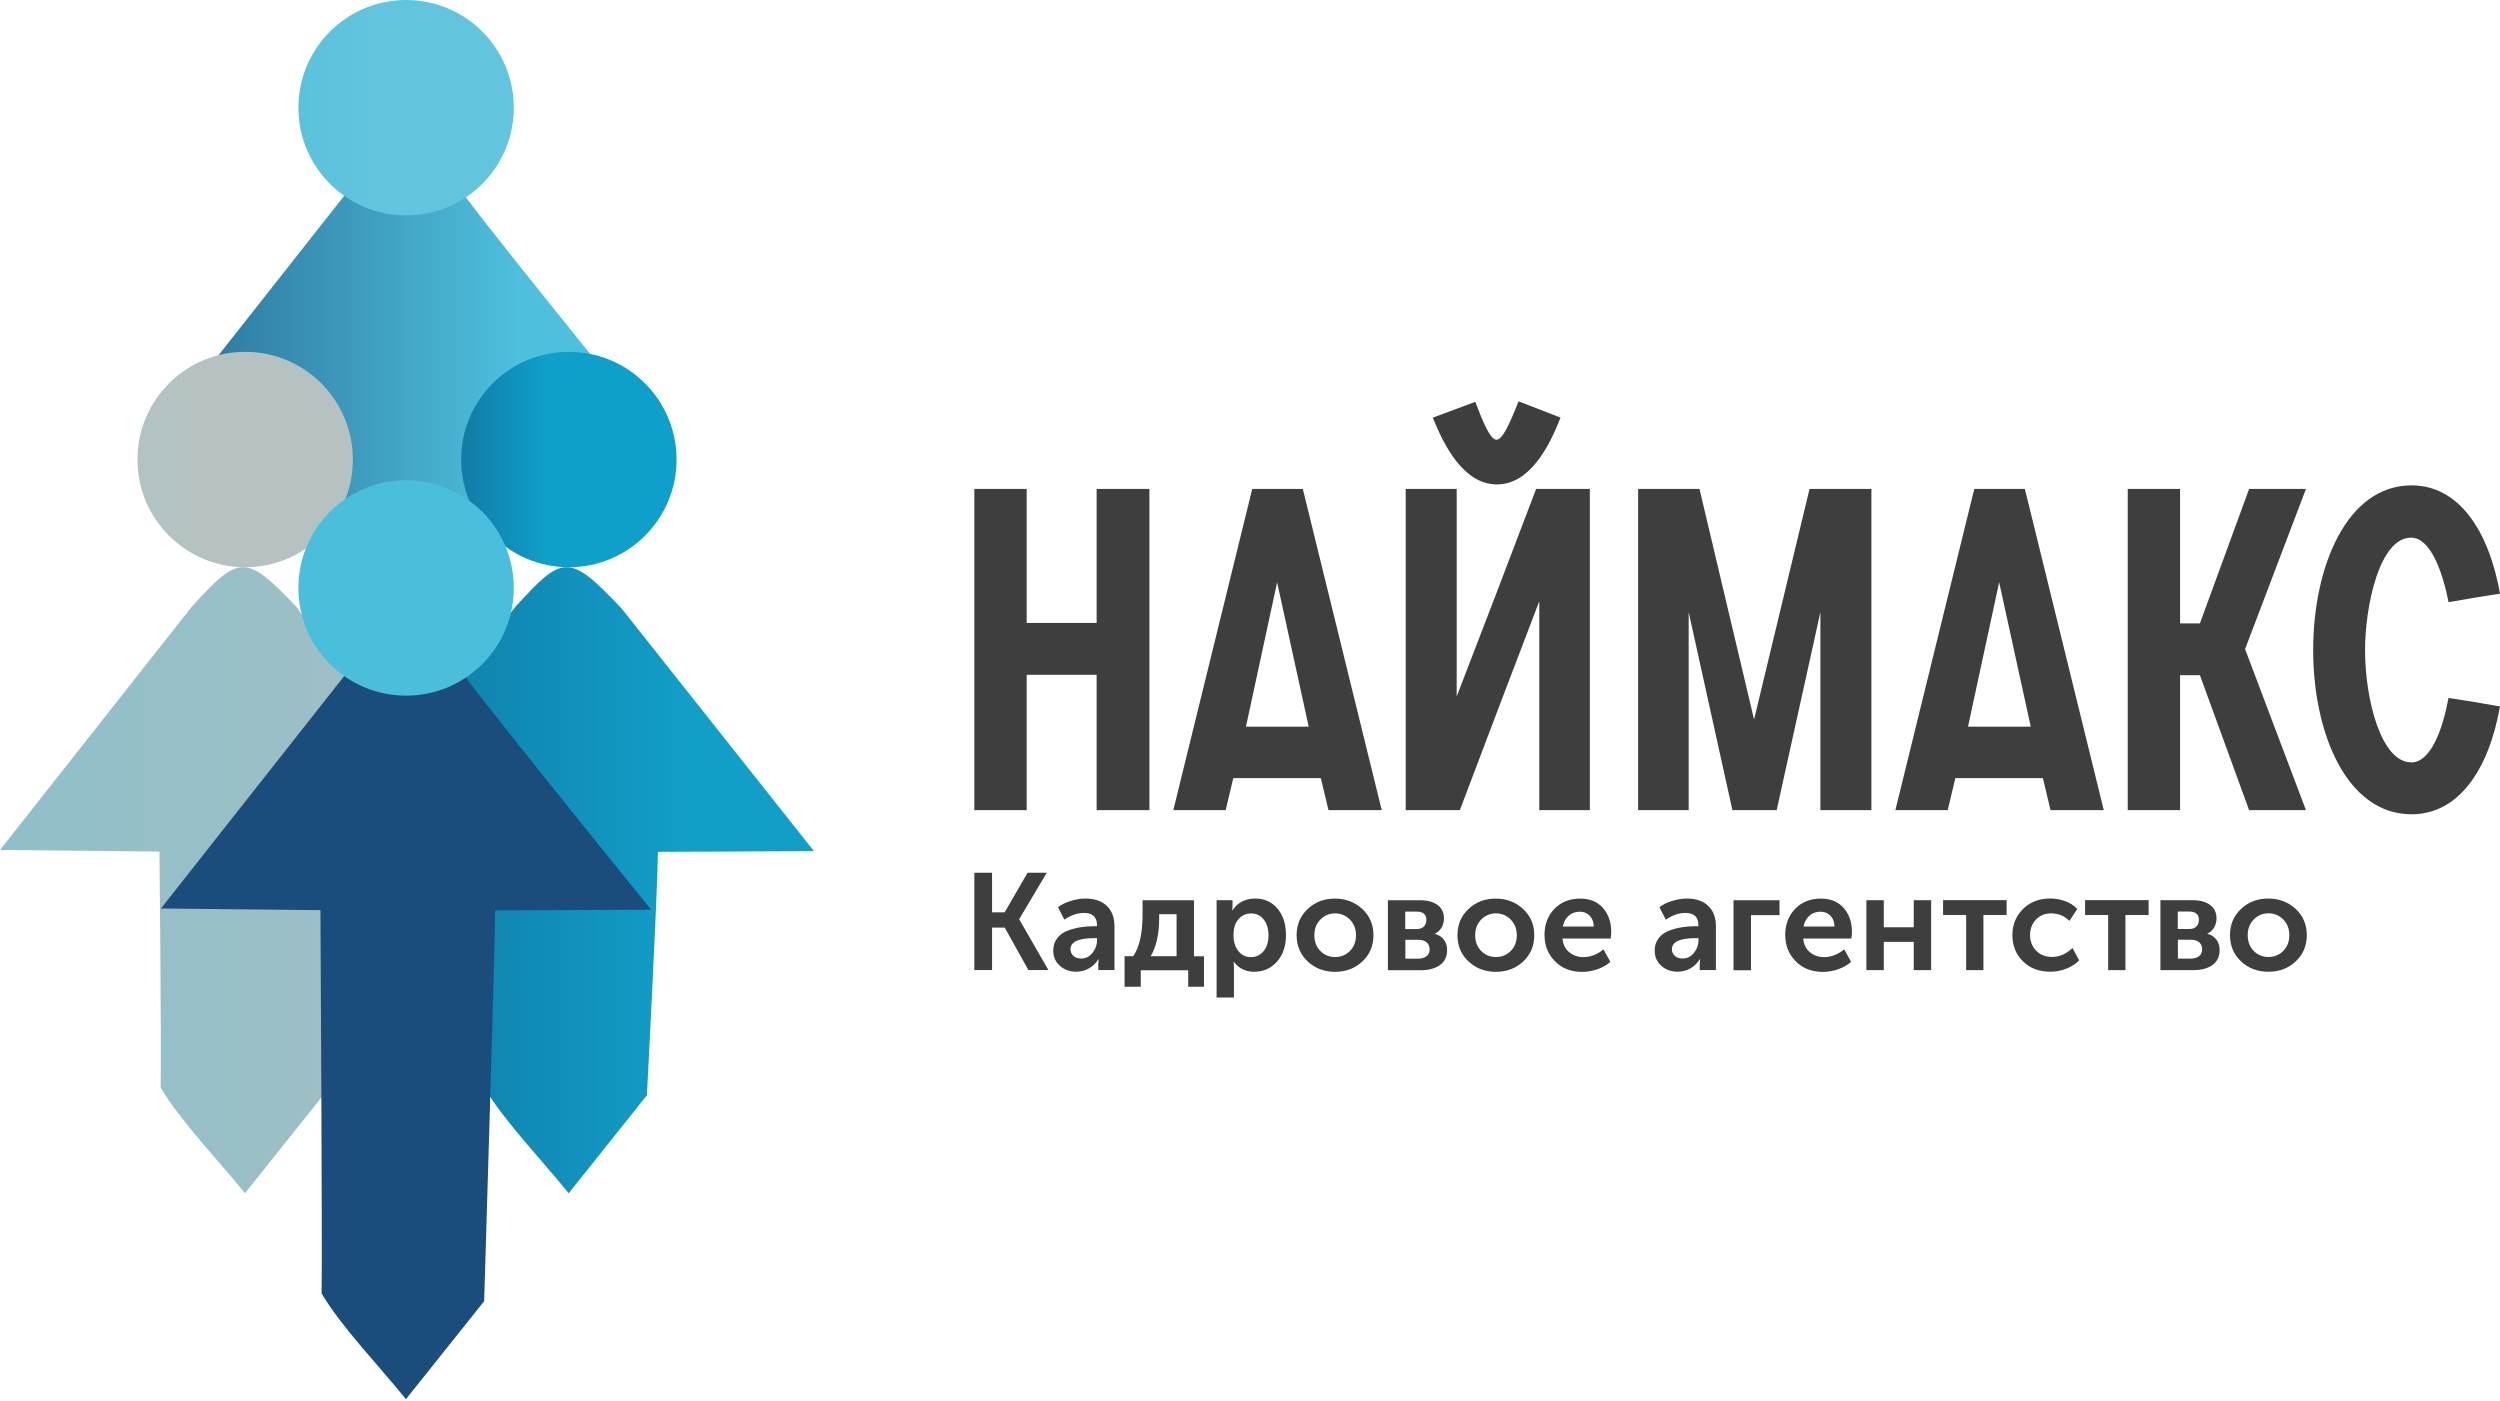 <?xml version="1.0" encoding="UTF-8"?> <svg xmlns="http://www.w3.org/2000/svg" width="166" height="93" viewBox="0 0 166 93" fill="none"><path d="M64.696 53.795H68.172V44.805H72.816V53.795H76.321V32.463H72.816V41.364H68.172V32.463H64.696V53.795ZM77.908 53.795H81.384L81.891 51.667H87.704L88.212 53.795H91.747L86.506 32.463H83.149L77.908 53.795ZM82.731 48.251L84.8 38.664L86.898 48.251H82.731ZM93.338 53.795H96.933C98.669 49.181 100.438 44.566 102.208 39.922V53.795H105.565V32.463H101.999C100.264 37.048 98.494 41.662 96.724 46.247V32.463H93.338V53.795ZM95.137 27.729C95.888 29.619 97.206 32.165 99.394 32.165C101.581 32.165 102.869 29.648 103.62 27.729L100.835 26.65C100.268 28.058 99.786 29.196 99.368 29.196C98.95 29.196 98.468 28.028 97.961 26.68L95.146 27.729H95.137ZM108.772 53.795H112.128V40.643C112.128 40.643 114.913 53.228 115.032 53.795H117.971C118.09 53.228 120.875 40.643 120.875 40.643V53.795H124.261V32.463H120.154L116.47 47.774L112.845 32.463H108.772V53.795ZM125.852 53.795H129.328L129.835 51.667H135.648L136.155 53.795H139.691L134.45 32.463H131.093L125.852 53.795ZM130.675 48.251L132.744 38.664L134.842 48.251H130.675ZM141.282 53.795H144.757V44.835H146.075L149.342 53.795H153.116L149.073 43.099L153.116 32.463H149.342L146.075 41.394H144.757V32.463H141.282V53.795ZM160.098 50.618C158.119 50.618 157.04 46.481 157.04 43.159C157.04 40.315 157.97 35.7 160.098 35.7C161.356 35.7 162.166 37.858 162.584 39.986C163.723 39.777 164.861 39.598 166 39.419C165.249 35.193 163.245 32.229 160.127 32.229C155.812 32.229 153.594 37.653 153.594 43.163C153.594 48.673 155.812 54.068 160.127 54.068C163.245 54.068 165.249 51.13 166 46.908C164.861 46.699 163.723 46.52 162.584 46.341C162.196 48.409 161.415 50.627 160.098 50.627V50.618Z" fill="#3E3E3E"></path><path d="M64.696 64.418V57.949H65.873V60.58H66.709L68.231 57.949H69.506L67.677 61.028V61.045L69.617 64.414H68.287L66.713 61.591H65.873V64.414H64.696V64.418ZM69.933 63.135C69.933 62.806 70.022 62.529 70.202 62.294C70.381 62.064 70.62 61.894 70.914 61.787C71.208 61.68 71.494 61.608 71.771 61.565C72.048 61.523 72.338 61.501 72.641 61.501H72.841V61.437C72.841 60.891 72.551 60.618 71.967 60.618C71.541 60.618 71.11 60.768 70.675 61.066L70.249 60.239C70.449 60.081 70.718 59.945 71.059 59.834C71.4 59.723 71.737 59.663 72.07 59.663C72.675 59.663 73.153 59.825 73.49 60.149C73.831 60.473 74.001 60.93 74.001 61.51V64.414H72.927V64.022L72.952 63.685H72.935C72.79 63.932 72.585 64.137 72.325 64.29C72.065 64.444 71.779 64.521 71.468 64.521C71.037 64.521 70.675 64.393 70.381 64.133C70.086 63.872 69.937 63.54 69.937 63.126L69.933 63.135ZM71.08 63.036C71.08 63.199 71.144 63.344 71.268 63.463C71.391 63.582 71.562 63.646 71.784 63.646C72.095 63.646 72.347 63.519 72.547 63.263C72.748 63.007 72.846 62.73 72.846 62.422V62.294H72.645C71.6 62.294 71.08 62.542 71.08 63.032V63.036ZM76.403 63.493H78.125V60.704H76.97V60.921C76.97 62.009 76.782 62.866 76.407 63.489L76.403 63.493ZM74.671 63.493H75.247C75.66 62.887 75.865 61.97 75.865 60.742V59.778H79.281V63.497H79.946V65.519H78.897V64.427H75.746V65.519H74.671V63.497V63.493ZM80.782 66.244V59.774H81.84V60.12L81.823 60.448H81.84C81.993 60.2 82.198 60.004 82.463 59.868C82.727 59.731 83.017 59.663 83.333 59.663C83.96 59.663 84.459 59.889 84.83 60.337C85.205 60.785 85.388 61.373 85.388 62.094C85.388 62.815 85.188 63.412 84.791 63.855C84.395 64.303 83.883 64.525 83.264 64.525C82.71 64.525 82.266 64.307 81.925 63.868H81.908C81.925 63.979 81.934 64.111 81.934 64.269V66.235H80.778L80.782 66.244ZM81.904 62.124C81.904 62.512 82.006 62.849 82.215 63.13C82.42 63.412 82.706 63.553 83.064 63.553C83.397 63.553 83.674 63.425 83.896 63.164C84.117 62.904 84.228 62.555 84.228 62.111C84.228 61.668 84.122 61.322 83.908 61.053C83.695 60.785 83.418 60.653 83.081 60.653C82.744 60.653 82.467 60.776 82.241 61.024C82.015 61.271 81.904 61.633 81.904 62.12V62.124ZM86.834 63.843C86.344 63.382 86.096 62.802 86.096 62.098C86.096 61.395 86.344 60.81 86.834 60.354C87.324 59.893 87.926 59.667 88.638 59.667C89.35 59.667 89.96 59.898 90.455 60.354C90.949 60.815 91.197 61.395 91.197 62.098C91.197 62.802 90.949 63.386 90.459 63.843C89.969 64.303 89.363 64.529 88.647 64.529C87.93 64.529 87.324 64.299 86.834 63.843ZM87.273 62.098C87.273 62.525 87.405 62.87 87.67 63.143C87.934 63.412 88.263 63.548 88.651 63.548C89.039 63.548 89.367 63.412 89.636 63.143C89.905 62.874 90.037 62.525 90.037 62.098C90.037 61.672 89.9 61.335 89.632 61.058C89.363 60.785 89.035 60.648 88.651 60.648C88.267 60.648 87.943 60.785 87.674 61.058C87.405 61.331 87.273 61.676 87.273 62.098ZM92.156 64.423V59.778H94.314C94.796 59.778 95.176 59.885 95.457 60.094C95.739 60.303 95.879 60.601 95.879 60.981C95.879 61.198 95.828 61.403 95.722 61.587C95.615 61.77 95.466 61.911 95.27 62V62.009C95.538 62.077 95.739 62.209 95.879 62.405C96.02 62.602 96.088 62.828 96.088 63.075C96.088 63.519 95.931 63.855 95.611 64.081C95.291 64.307 94.873 64.423 94.357 64.423H92.152H92.156ZM93.312 61.689H94.067C94.28 61.689 94.442 61.633 94.549 61.518C94.66 61.407 94.711 61.258 94.711 61.075C94.711 60.712 94.489 60.529 94.046 60.529H93.308V61.685L93.312 61.689ZM93.312 63.655H94.161C94.408 63.655 94.6 63.599 94.732 63.484C94.864 63.373 94.928 63.22 94.928 63.032C94.928 62.845 94.86 62.683 94.728 62.572C94.596 62.461 94.408 62.401 94.165 62.401H93.316V63.651L93.312 63.655ZM97.513 63.843C97.022 63.382 96.775 62.802 96.775 62.098C96.775 61.395 97.022 60.81 97.513 60.354C98.003 59.893 98.605 59.667 99.317 59.667C100.029 59.667 100.639 59.898 101.134 60.354C101.628 60.815 101.876 61.395 101.876 62.098C101.876 62.802 101.628 63.386 101.138 63.843C100.647 64.303 100.042 64.529 99.325 64.529C98.609 64.529 98.003 64.299 97.513 63.843ZM97.952 62.098C97.952 62.525 98.084 62.87 98.349 63.143C98.613 63.412 98.942 63.548 99.33 63.548C99.718 63.548 100.046 63.412 100.315 63.143C100.583 62.874 100.716 62.525 100.716 62.098C100.716 61.672 100.579 61.335 100.31 61.058C100.042 60.785 99.713 60.648 99.33 60.648C98.946 60.648 98.622 60.785 98.353 61.058C98.084 61.331 97.952 61.676 97.952 62.098ZM102.554 62.098C102.554 61.382 102.775 60.798 103.215 60.346C103.654 59.893 104.226 59.667 104.925 59.667C105.569 59.667 106.072 59.876 106.439 60.29C106.801 60.708 106.985 61.233 106.985 61.872C106.985 61.975 106.972 62.124 106.946 62.32H103.748C103.786 62.708 103.931 63.011 104.196 63.228C104.456 63.446 104.771 63.553 105.142 63.553C105.603 63.553 106.047 63.382 106.473 63.041L106.929 63.868C106.699 64.073 106.413 64.239 106.076 64.354C105.739 64.474 105.403 64.534 105.061 64.534C104.315 64.534 103.709 64.299 103.249 63.825C102.788 63.356 102.558 62.781 102.558 62.098H102.554ZM103.773 61.523H105.825C105.821 61.22 105.731 60.981 105.556 60.802C105.381 60.623 105.164 60.537 104.895 60.537C104.605 60.537 104.358 60.627 104.157 60.806C103.957 60.985 103.829 61.224 103.773 61.523ZM109.868 63.135C109.868 62.806 109.957 62.529 110.136 62.294C110.316 62.064 110.554 61.894 110.849 61.787C111.143 61.68 111.429 61.608 111.706 61.565C111.983 61.523 112.273 61.501 112.576 61.501H112.776V61.437C112.776 60.891 112.486 60.618 111.902 60.618C111.476 60.618 111.045 60.768 110.61 61.066L110.183 60.239C110.384 60.081 110.652 59.945 110.994 59.834C111.335 59.723 111.672 59.663 112.004 59.663C112.61 59.663 113.088 59.825 113.424 60.149C113.766 60.473 113.936 60.93 113.936 61.51V64.414H112.862V64.022L112.887 63.685H112.87C112.725 63.932 112.52 64.137 112.26 64.29C112 64.444 111.714 64.521 111.403 64.521C110.972 64.521 110.61 64.393 110.316 64.133C110.021 63.872 109.872 63.54 109.872 63.126L109.868 63.135ZM111.015 63.036C111.015 63.199 111.079 63.344 111.203 63.463C111.326 63.582 111.497 63.646 111.719 63.646C112.03 63.646 112.282 63.519 112.482 63.263C112.682 63.007 112.781 62.73 112.781 62.422V62.294H112.58C111.535 62.294 111.015 62.542 111.015 63.032V63.036ZM115.105 64.423V59.778H118.158V60.763H116.265V64.427H115.109L115.105 64.423ZM118.538 62.098C118.538 61.382 118.76 60.798 119.199 60.346C119.638 59.893 120.21 59.667 120.909 59.667C121.553 59.667 122.056 59.876 122.423 60.29C122.786 60.708 122.969 61.233 122.969 61.872C122.969 61.975 122.956 62.124 122.931 62.32H119.732C119.77 62.708 119.915 63.011 120.18 63.228C120.44 63.446 120.756 63.553 121.127 63.553C121.587 63.553 122.031 63.382 122.457 63.041L122.914 63.868C122.683 64.073 122.397 64.239 122.061 64.354C121.724 64.474 121.387 64.534 121.046 64.534C120.299 64.534 119.694 64.299 119.233 63.825C118.772 63.356 118.542 62.781 118.542 62.098H118.538ZM119.758 61.523H121.809C121.805 61.22 121.715 60.981 121.54 60.802C121.365 60.623 121.148 60.537 120.879 60.537C120.589 60.537 120.342 60.627 120.141 60.806C119.941 60.985 119.813 61.224 119.758 61.523ZM123.929 64.418V59.774H125.084V61.569H127.072V59.774H128.227V64.418H127.072V62.542H125.084V64.418H123.929ZM130.552 64.418V60.755H129.021V59.77H133.238V60.755H131.699V64.418H130.552ZM133.622 62.094C133.622 61.412 133.853 60.84 134.317 60.367C134.782 59.898 135.392 59.659 136.143 59.659C136.475 59.659 136.804 59.719 137.128 59.834C137.448 59.949 137.716 60.124 137.93 60.354L137.409 61.147C137.077 60.815 136.676 60.648 136.207 60.648C135.789 60.648 135.448 60.785 135.187 61.062C134.927 61.339 134.795 61.68 134.795 62.086C134.795 62.491 134.927 62.836 135.196 63.118C135.465 63.399 135.814 63.54 136.245 63.54C136.748 63.54 137.205 63.344 137.61 62.947L138.058 63.766C137.84 63.996 137.559 64.18 137.213 64.316C136.872 64.452 136.514 64.521 136.143 64.521C135.388 64.521 134.782 64.29 134.317 63.825C133.853 63.361 133.622 62.781 133.622 62.09V62.094ZM139.981 64.418V60.755H138.45V59.77H142.668V60.755H141.128V64.418H139.981ZM143.452 64.418V59.774H145.61C146.092 59.774 146.472 59.881 146.753 60.09C147.035 60.299 147.176 60.597 147.176 60.977C147.176 61.194 147.124 61.399 147.018 61.582C146.911 61.766 146.762 61.906 146.566 61.996V62.005C146.834 62.073 147.035 62.205 147.176 62.401C147.316 62.597 147.384 62.823 147.384 63.071C147.384 63.514 147.227 63.851 146.907 64.077C146.587 64.303 146.169 64.418 145.653 64.418H143.448H143.452ZM144.608 61.685H145.363C145.576 61.685 145.738 61.629 145.845 61.514C145.956 61.403 146.007 61.254 146.007 61.071C146.007 60.708 145.785 60.525 145.342 60.525H144.604V61.68L144.608 61.685ZM144.608 63.651H145.457C145.704 63.651 145.896 63.595 146.028 63.48C146.161 63.369 146.224 63.216 146.224 63.028C146.224 62.84 146.156 62.678 146.024 62.567C145.892 62.456 145.704 62.397 145.461 62.397H144.612V63.646L144.608 63.651ZM148.809 63.838C148.318 63.378 148.071 62.798 148.071 62.094C148.071 61.39 148.318 60.806 148.809 60.35C149.299 59.889 149.901 59.663 150.613 59.663C151.325 59.663 151.935 59.893 152.43 60.35C152.924 60.81 153.172 61.39 153.172 62.094C153.172 62.798 152.924 63.382 152.434 63.838C151.943 64.299 151.338 64.525 150.621 64.525C149.905 64.525 149.299 64.295 148.809 63.838ZM149.248 62.094C149.248 62.52 149.38 62.866 149.645 63.139C149.909 63.408 150.238 63.544 150.626 63.544C151.014 63.544 151.342 63.408 151.611 63.139C151.879 62.87 152.012 62.52 152.012 62.094C152.012 61.668 151.875 61.331 151.607 61.053C151.338 60.781 151.009 60.644 150.626 60.644C150.242 60.644 149.918 60.781 149.649 61.053C149.38 61.326 149.248 61.672 149.248 62.094Z" fill="#3E3E3E"></path><path fill-rule="evenodd" clip-rule="evenodd" d="M43.244 28.522C43.244 28.522 30.262 12.53 30.471 12.41C28.369 13.34 28.719 13.327 26.296 13.417L25.499 13.331C24.475 13.165 24.207 12.751 23.396 12.316L10.687 28.437L21.277 28.548C21.277 28.548 21.409 51.232 21.354 53.995C22.654 56.213 25.234 58.874 26.953 61.02L32.148 54.512C32.148 54.512 32.868 31.038 32.877 28.565L43.249 28.518L43.244 28.522Z" fill="url(#paint0_linear_1_806)"></path><path d="M26.966 14.304C30.916 14.304 34.118 11.102 34.118 7.152C34.118 3.202 30.916 0 26.966 0C23.016 0 19.814 3.202 19.814 7.152C19.814 11.102 23.016 14.304 26.966 14.304Z" fill="url(#paint1_linear_1_806)"></path><path fill-rule="evenodd" clip-rule="evenodd" d="M54.051 56.52L41.278 40.408C37.773 36.706 37.385 36.813 34.203 40.314L21.494 56.435L32.083 56.546C32.083 56.546 32.216 69.442 32.16 72.21C33.461 74.428 36.041 77.089 37.76 79.234L42.954 72.726C42.954 72.726 43.675 59.036 43.684 56.563L54.055 56.516L54.051 56.52Z" fill="url(#paint2_linear_1_806)"></path><path d="M37.773 37.666C41.723 37.666 44.925 34.464 44.925 30.514C44.925 26.564 41.723 23.362 37.773 23.362C33.823 23.362 30.621 26.564 30.621 30.514C30.621 34.464 33.823 37.666 37.773 37.666Z" fill="url(#paint3_linear_1_806)"></path><path fill-rule="evenodd" clip-rule="evenodd" d="M32.561 56.52C32.561 56.52 19.579 40.528 19.788 40.408C16.283 36.706 15.895 36.813 12.713 40.314L0 56.435L10.589 56.546C10.589 56.546 10.722 69.442 10.666 72.21C11.967 74.428 14.547 77.089 16.266 79.234L21.46 72.726C21.46 72.726 22.181 59.036 22.189 56.563L32.561 56.516V56.52Z" fill="url(#paint4_linear_1_806)"></path><path d="M16.278 37.666C20.228 37.666 23.43 34.464 23.43 30.514C23.43 26.564 20.228 23.362 16.278 23.362C12.328 23.362 9.126 26.564 9.126 30.514C9.126 34.464 12.328 37.666 16.278 37.666Z" fill="url(#paint5_linear_1_806)"></path><path fill-rule="evenodd" clip-rule="evenodd" d="M43.244 60.41C43.244 60.41 30.262 44.417 30.471 44.297C28.369 45.227 28.719 45.214 26.296 45.304L25.499 45.219C24.475 45.052 24.207 44.639 23.396 44.204L10.687 60.324L21.277 60.435C21.277 60.435 21.409 83.119 21.354 85.883C22.654 88.1 25.234 90.762 26.953 92.907L32.148 86.399C32.148 86.399 32.868 62.926 32.877 60.452L43.249 60.405L43.244 60.41Z" fill="url(#paint6_linear_1_806)"></path><path d="M26.966 46.191C30.916 46.191 34.118 42.989 34.118 39.039C34.118 35.089 30.916 31.887 26.966 31.887C23.016 31.887 19.814 35.089 19.814 39.039C19.814 42.989 23.016 46.191 26.966 46.191Z" fill="url(#paint7_linear_1_806)"></path><defs><linearGradient id="paint0_linear_1_806" x1="0.165" y1="40.339" x2="34.624" y2="40.339" gradientUnits="userSpaceOnUse"><stop stop-color="#1B4D7C"></stop><stop offset="1" stop-color="#4EC0DD"></stop></linearGradient><linearGradient id="paint1_linear_1_806" x1="9.824" y1="9.099" x2="24.965" y2="9.099" gradientUnits="userSpaceOnUse"><stop stop-color="#4ABFDB"></stop><stop offset="1" stop-color="#63C4DE"></stop></linearGradient><linearGradient id="paint2_linear_1_806" x1="11.601" y1="63.387" x2="46.06" y2="63.387" gradientUnits="userSpaceOnUse"><stop stop-color="#0F6290"></stop><stop offset="1" stop-color="#119FC8"></stop></linearGradient><linearGradient id="paint3_linear_1_806" x1="21.261" y1="33.822" x2="36.401" y2="33.822" gradientUnits="userSpaceOnUse"><stop stop-color="#1B3E6E"></stop><stop offset="1" stop-color="#0EA0CA"></stop></linearGradient><linearGradient id="paint4_linear_1_806" x1="-11.144" y1="63.387" x2="23.315" y2="63.387" gradientUnits="userSpaceOnUse"><stop stop-color="#89BFCB"></stop><stop offset="1" stop-color="#9EBFC5"></stop></linearGradient><linearGradient id="paint5_linear_1_806" x1="-1.484" y1="33.822" x2="13.656" y2="33.822" gradientUnits="userSpaceOnUse"><stop stop-color="#ABC6CB"></stop><stop offset="1" stop-color="#B5C2C1"></stop></linearGradient><linearGradient id="paint6_linear_1_806" x1="191.034" y1="74.085" x2="191.047" y2="74.085" gradientUnits="userSpaceOnUse"><stop stop-color="#1B4D7C"></stop><stop offset="1" stop-color="#4EC0DD"></stop></linearGradient><linearGradient id="paint7_linear_1_806" x1="191.034" y1="42.846" x2="191.047" y2="42.846" gradientUnits="userSpaceOnUse"><stop stop-color="#4ABFDB"></stop><stop offset="1" stop-color="#63C4DE"></stop></linearGradient></defs></svg> 